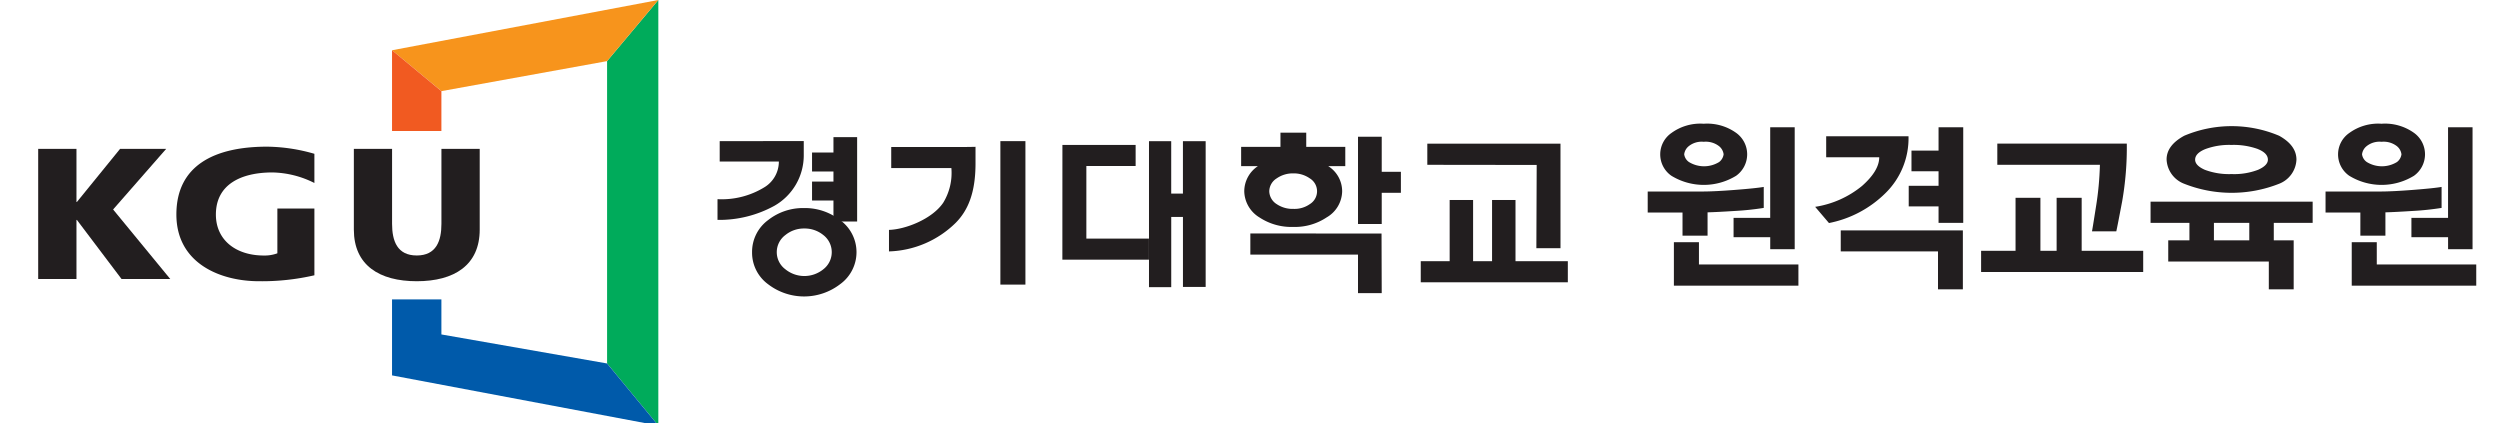 <svg xmlns="http://www.w3.org/2000/svg" xmlns:xlink="http://www.w3.org/1999/xlink" width="320" height="54.18" viewBox="0 0 320 54.18">
  <defs>
    <clipPath id="clip-path">
      <rect id="사각형_790" data-name="사각형 790" width="320" height="54.18" transform="translate(1093 1841)" fill="#fff" stroke="#707070" stroke-width="1"/>
    </clipPath>
  </defs>
  <g id="마스크_그룹_106" data-name="마스크 그룹 106" transform="translate(-1093 -1841)" clip-path="url(#clip-path)">
    <g id="그룹_643" data-name="그룹 643" transform="translate(1097.888 1841)">
      <g id="Layer_1" transform="translate(0)">
        <g id="그룹_638" data-name="그룹 638" transform="translate(86.953 16.982)">
          <path id="패스_66" data-name="패스 66" d="M158.56,30.636v1.821a7.424,7.424,0,0,1-3.749,6.454,14.632,14.632,0,0,1-7.291,1.81V38.069a10.423,10.423,0,0,0,6.053-1.556,3.841,3.841,0,0,0,1.8-3.26H147.8V30.642l10.751-.012Z" transform="translate(-147.52 -29.557)" fill="#221e1f"/>
          <path id="패스_67" data-name="패스 67" d="M166.272,46.713a7.294,7.294,0,0,0-4.6-1.533,7.221,7.221,0,0,0-4.586,1.533,5.056,5.056,0,0,0-2.063,4.126,5.006,5.006,0,0,0,2.063,4.1,7.561,7.561,0,0,0,9.189,0,5.058,5.058,0,0,0,0-8.228Zm-2.122,6.3a3.853,3.853,0,0,1-4.869,0,2.729,2.729,0,0,1,0-4.374,3.737,3.737,0,0,1,2.428-.843,3.778,3.778,0,0,1,2.44.843,2.765,2.765,0,0,1,0,4.374Z" transform="translate(-150.599 -35.531)" fill="#221e1f"/>
          <path id="패스_68" data-name="패스 68" d="M170.791,31.749V29.78h3.03v10.8h-3.03V37.891H168.05V35.468h2.741V34.177H168.05V31.749Z" transform="translate(-155.949 -29.208)" fill="#221e1f"/>
          <path id="패스_69" data-name="패스 69" d="M194.008,31.4c.861,0,1.827-.024,1.827-.024V33.5c0,3.8-.984,6.024-2.517,7.586a12.71,12.71,0,0,1-8.559,3.678V42.008c2.034-.047,5.5-1.35,6.944-3.478a7.336,7.336,0,0,0,1.043-4.433h-7.7V31.4h8.971m5-.749h3.206V49.011h-3.206V30.656Z" transform="translate(-162.81 -29.565)" fill="#221e1f"/>
          <path id="패스_70" data-name="패스 70" d="M274.557,30.625h-4.993V28.81h-3.3v1.815H261.23v2.464h2.151a3.887,3.887,0,0,0-1.751,3.224,4.014,4.014,0,0,0,1.939,3.342,7.419,7.419,0,0,0,4.321,1.22,7.332,7.332,0,0,0,4.285-1.22,3.934,3.934,0,0,0,1.986-3.342,3.8,3.8,0,0,0-1.792-3.224h2.193V30.625Zm-4.539,7.333a3.391,3.391,0,0,1-2.087.607,3.623,3.623,0,0,1-2.146-.607,2.007,2.007,0,0,1-.955-1.65,1.985,1.985,0,0,1,.955-1.65,3.592,3.592,0,0,1,2.116-.637,3.554,3.554,0,0,1,2.116.637,1.928,1.928,0,0,1,0,3.3Z" transform="translate(-194.206 -28.81)" fill="#221e1f"/>
          <path id="패스_71" data-name="패스 71" d="M280.046,58.339h-3.036V53.4H263.23V50.7l16.793.006Z" transform="translate(-195.027 -37.797)" fill="#221e1f"/>
          <path id="패스_72" data-name="패스 72" d="M289.646,36.869v3.99H286.61V29.69h3.036v4.486H292.1v2.694Z" transform="translate(-204.626 -29.171)" fill="#221e1f"/>
          <path id="패스_73" data-name="패스 73" d="M312.361,51.264V43.43h-3v7.834h-2.428V43.43h-3v7.834h-3.7v2.7h18.826v-2.7Z" transform="translate(-210.218 -34.813)" fill="#221e1f"/>
          <path id="패스_74" data-name="패스 74" d="M318.706,31.2H301.66v2.705l14,.018-.041,10.657h3.089Z" transform="translate(-210.805 -29.791)" fill="#221e1f"/>
          <path id="패스_75" data-name="패스 75" d="M225.481,43.459V34.17h6.307v-2.7h-9.372l-.006,14.689h11.081v-2.7Z" transform="translate(-178.268 -29.902)" fill="#221e1f"/>
          <path id="패스_76" data-name="패스 76" d="M245.564,30.66v6.708h-1.5V30.66H241.22V49.345h2.847V40.356h1.5v8.959h2.906V30.66Z" transform="translate(-185.99 -29.57)" fill="#221e1f"/>
        </g>
        <g id="그룹_641" data-name="그룹 641">
          <g id="그룹_640" data-name="그룹 640">
            <path id="패스_77" data-name="패스 77" d="M123.54,7.822v38.7l6.56,7.951V0Z" transform="translate(-50.722)" fill="#00ab5b"/>
            <path id="패스_78" data-name="패스 78" d="M83.159,11.665l21.208-3.843L110.927,0,76.84,6.431Z" transform="translate(-31.548)" fill="#f7941c"/>
            <path id="패스_79" data-name="패스 79" d="M83.159,21.249v-5.1L76.84,10.91V21.249Z" transform="translate(-31.548 -4.479)" fill="#f15a21"/>
            <g id="그룹_639" data-name="그룹 639" transform="translate(0 18.773)">
              <path id="패스_80" data-name="패스 80" d="M0,32.33H4.9v6.8h.053l5.529-6.8h5.9L9.59,40.087l7.315,8.9H10.669L4.957,41.425H4.9v7.562H0V32.336Z" transform="translate(0 -32.047)" fill="#221e1f"/>
              <path id="패스_81" data-name="패스 81" d="M41.622,31.85c-6.737,0-11.612,2.4-11.612,8.682s5.659,8.541,10.557,8.541a29.892,29.892,0,0,0,7.109-.76V39.766H42.936V45.5a4.7,4.7,0,0,1-1.733.283c-3.578,0-6.136-1.98-6.136-5.246,0-3.884,3.265-5.387,7.238-5.387a12.406,12.406,0,0,1,5.37,1.35V32.764A22.433,22.433,0,0,0,41.622,31.85Z" transform="translate(-12.321 -31.85)" fill="#221e1f"/>
              <path id="패스_82" data-name="패스 82" d="M84.659,42.663c0,4.556-3.265,6.608-8.058,6.608s-8.052-2.051-8.052-6.608V32.33h4.892v9.59c0,2.2.66,4.055,3.159,4.055s3.159-1.863,3.159-4.055V32.33h4.9V42.663Z" transform="translate(-28.144 -32.047)" fill="#221e1f"/>
            </g>
          </g>
          <path id="패스_83" data-name="패스 83" d="M104.366,73.215,83.159,69.5V65.01H76.84v9.732l34.087,6.425Z" transform="translate(-31.548 -26.691)" fill="#005aaa"/>
        </g>
        <g id="그룹_642" data-name="그룹 642" transform="translate(206.018 15.838)">
          <path id="패스_84" data-name="패스 84" d="M360.672,38.034c-1.556.1-2.717.159-3.49.177V41.2h-3.206V38.234H349.52V35.546h6.955q1.6,0,4.291-.212t3.607-.377v2.688A36.14,36.14,0,0,1,360.672,38.034Zm.2-9.973a3.376,3.376,0,0,1-.035,5.47,7.926,7.926,0,0,1-8.3-.012,3.332,3.332,0,0,1,.012-5.458,6.287,6.287,0,0,1,4.138-1.191A6.373,6.373,0,0,1,360.872,28.061Zm-8,19.534V42.03h3.207v2.853h12.732v2.711Zm5.788-17.848a2.767,2.767,0,0,0-1.969-.566,2.636,2.636,0,0,0-1.922.566,1.573,1.573,0,0,0-.578,1.037,1.434,1.434,0,0,0,.613.99,3.7,3.7,0,0,0,3.855,0,1.476,1.476,0,0,0,.578-.99,1.573,1.573,0,0,0-.578-1.037Zm6.543,13.18V41.394h-4.692V38.918H365.2v-11.6h3.136V42.926Z" transform="translate(-349.52 -26.87)" fill="#221e1f"/>
          <path id="패스_85" data-name="패스 85" d="M394.851,36.094a14.156,14.156,0,0,1-7.2,3.8l-1.768-2.075a12.458,12.458,0,0,0,6-2.676q2.2-1.945,2.2-3.666h-6.79V28.785h10.539A9.825,9.825,0,0,1,394.851,36.094Zm6.755,12.284V43.521H389.157V40.833h15.632v7.545Zm.071-8.511v-2.1h-3.819V35.128h3.819V33.265h-3.466V30.624h3.466V27.63h3.159V39.867Z" transform="translate(-364.448 -27.182)" fill="#221e1f"/>
          <path id="패스_86" data-name="패스 86" d="M421.92,47.623V44.912h4.409v-6.79h3.183v6.79h2.075v-6.79h3.206v6.79h7.875v2.711H421.92Zm18.06-9.065c-.395,2.081-.643,3.366-.754,3.855h-3.112c.029-.124.2-1.167.507-3.124a39.708,39.708,0,0,0,.507-5.387H423.995V31.19H440.57A40.046,40.046,0,0,1,439.98,38.558Z" transform="translate(-379.245 -28.644)" fill="#221e1f"/>
          <path id="패스_87" data-name="패스 87" d="M474.493,39.768v2.24h2.546v6.272h-3.183v-3.56H460.983V42.008h2.711v-2.24H458.72V37.057h20.748v2.711h-4.975Zm.672-11.152q2.228,1.229,2.228,3.065a3.468,3.468,0,0,1-2.228,3.089,16.5,16.5,0,0,1-12.13,0,3.487,3.487,0,0,1-2.263-3.112q0-1.812,2.263-3.041a15.616,15.616,0,0,1,12.13,0Zm-2.723,1.7a9.166,9.166,0,0,0-3.372-.519,8.844,8.844,0,0,0-3.336.53c-.872.354-1.309.808-1.309,1.356,0,.5.419.937,1.25,1.3a8.814,8.814,0,0,0,3.419.542,8.492,8.492,0,0,0,3.407-.554c.825-.371,1.238-.8,1.238-1.285,0-.566-.43-1.02-1.3-1.367Zm-1.085,9.454h-4.527v2.24h4.527Z" transform="translate(-394.354 -27.083)" fill="#221e1f"/>
          <path id="패스_88" data-name="패스 88" d="M507.872,38.034q-2.334.15-3.489.177V41.2h-3.207V38.234H496.72V35.546h6.955q1.6,0,4.291-.212t3.607-.377v2.688a36.141,36.141,0,0,1-3.7.389Zm.2-9.973a3.376,3.376,0,0,1-.035,5.47,7.926,7.926,0,0,1-8.3-.012,3.332,3.332,0,0,1,.012-5.458,6.287,6.287,0,0,1,4.138-1.191A6.373,6.373,0,0,1,508.073,28.061Zm-8,19.534V42.03h3.206v2.853h12.732v2.711Zm5.788-17.848a2.767,2.767,0,0,0-1.969-.566,2.636,2.636,0,0,0-1.922.566,1.573,1.573,0,0,0-.578,1.037,1.434,1.434,0,0,0,.613.99,3.7,3.7,0,0,0,3.855,0,1.477,1.477,0,0,0,.578-.99A1.573,1.573,0,0,0,505.856,29.746Zm6.543,13.18V41.394h-4.692V38.918H512.4v-11.6h3.136V42.926Z" transform="translate(-409.956 -26.87)" fill="#221e1f"/>
        </g>
      </g>
    </g>
  </g>
</svg>
